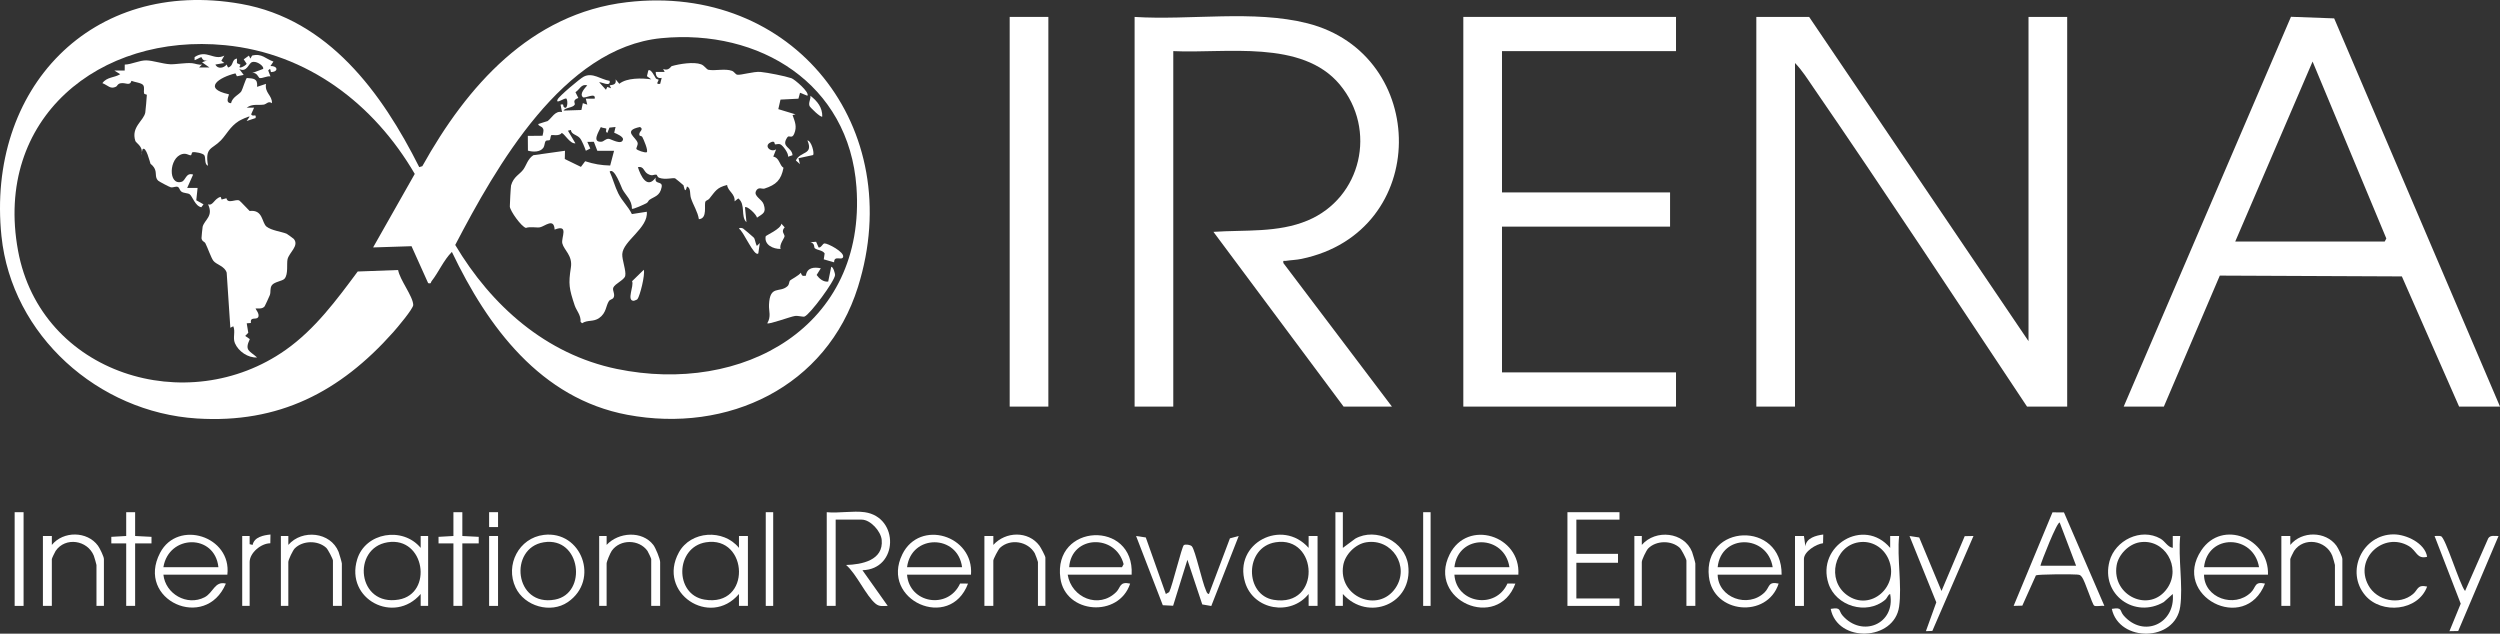 <?xml version="1.0" encoding="UTF-8"?>
<svg id="Layer_2" data-name="Layer 2" xmlns="http://www.w3.org/2000/svg" viewBox="0 0 1680.85 426.05">
  <rect x="0" y="0" width="1680.85" height="426.05" fill="#333333" stroke="none"/>
  <g id="Layer_1-2" data-name="Layer 1">
    <g>
      <path d="M421.48,1.49c-64.76,7.62-107.6,56.5-137.54,110.25l-2.07.63C256.78,62.37,220.84,13.04,162.09,2.63,61.32-15.21-9.23,59.87.98,158.74c6.91,66.84,65.11,118.42,131.38,122.62,55.17,3.5,96.26-17.87,132-57.98,2.54-2.85,13.57-15.87,13.48-18.39-.2-5.86-9.07-16.87-10.16-23.45l-27.17,1c-14.23,19.15-28.66,38.74-48.35,52.65-66.16,46.74-164.73,16.24-180.02-66.61C-4.27,79.58,66.87,22.1,151.34,30.38c55.46,5.44,100.04,39.43,127.52,86.55l-28.01,49.43,25.84-.83,11.17,24.83c2.3.58,1.64-.46,2.27-1.26,4.88-6.19,8.04-14.07,13.7-19.73,24.06,50.43,59.68,98.58,117.99,109.52,67.5,12.66,133.95-18.71,155.04-86C610.37,85.97,533.32-11.67,421.48,1.49ZM414.67,248.05c-47.6-9.86-84.29-42.51-108.6-83.36,27.47-52.56,72.52-132.62,138.58-139.03,65.99-6.4,126.21,30.59,131.19,100.22,6.72,94-76.6,139.69-161.17,122.17Z" fill="#fff"/>
      <path d="M1206.85,42.37c4.54,4.58,8.47,10.82,12.22,16.28,48.8,70.94,96.08,143.05,143.78,214.72h27V11.37h-26v218L1216.35,11.37h-35.5v262h26V42.37Z" fill="#fff"/>
      <path d="M788.85,34.37c35.12,1.71,86.54-8.05,111.97,22.53,25.12,30.21,14.65,76.1-21.61,91.33-20.05,8.42-42.17,6.21-63.37,7.65l87.51,117.49h32.5l-72.99-96.51c-.27-2.12.17-1.26,1.5-1.46,3.5-.54,7.13-.61,10.67-1.34,87.18-18.12,86.15-137.53,4.02-158.39-36.07-9.16-79.09-1.91-116.21-4.29v262h26V34.37Z" fill="#fff"/>
      <path d="M1492.46,185.3l122.41.54,38.48,87.52h27.5L1569.36,12.36l-29.05-1.07-112.46,262.07h27l37.61-88.06ZM1554.84,41.37l49.58,118.96-1.07,2.04h-100.5l51.99-121Z" fill="#fff"/>
      <polygon points="1126.85 250.37 1009.85 250.37 1009.85 152.37 1122.85 152.37 1122.85 129.37 1009.85 129.37 1009.85 34.37 1126.85 34.37 1126.85 11.37 983.85 11.37 983.85 273.37 1126.85 273.37 1126.85 250.37" fill="#fff"/>
      <rect x="678.85" y="11.37" width="26" height="262" fill="#fff"/>
      <path d="M95.86,100.37c2.29-2.55,5,8.97,5.34,9.76.11.25,2.26,1.4,3.16,4.21.84,2.59-.17,4.97,1.93,7.09.63.64,7.68,4.33,8.53,4.5,1.8.37,3.59-1.03,5.01-.12.77.5,1.09,2.28,2.08,2.99,1.69,1.23,4.34.88,5.65,1.85,1.78,1.31,3.68,7.96,7.79,8.69l1.49-1.96-4.87-2.73.87-8.28h-7s4-8.99,4-8.99c-4.85-1.6-4.95,3.97-7.69,4.83-9.19,2.87-8.78-16.29.46-18.64,2.77-.71,4.18.88,5.67.84.59-.02.47-1.87,1.23-2.05,1.55-.38,6.98.68,7.85,2.01,1.11,1.69-.07,6.34,2.48,7.01-2.12-12.63,2.67-10.78,8.6-16.93,4.03-4.18,6.11-9.23,12.15-13.09,1.07-.68,6.73-3.38,7.26-2.97l-2,2.98,6-2c.63-3.5-1.71-.32-3-2.51l2-4.47h-4.99c3.93-2.78,7.39-1.48,11.45-2.05,1.89-.26,3.09-2.72,5.53-.95.26-5.28-5.02-6.88-4-13l-5.99,2c.52-5.74-2.35-5.56-6.89-5.95-.78.57-2.91,7.63-3.66,8.89-1.33,2.22-6.08,3.84-6.96,8.05-4.44-.15-1.07-5.56-1.48-5.99-17.97-3.88-6.56-11.4,4.44-14.06l.98,1.96,4.57-.91-3-3.98c5.13,2.51,6.2-3.68,8.47-4.57,3.39-1.32,8.7,3.13,7.52,4.54l-7.99,3.01c3.77-1.54,4.89,2.91,5.67,3.08,1.88.41,5.08-1.55,7.32-1.08l-1.51-3.99c2.14-2.63,1.14,1.13,2.09,1.08,4.84-.24,4.51-4.18-.58-4.09l2-2.98c-5.3-1.79-7.72-5.73-14.36-4.03l-1.14,2.03-.99-2.01-3.5,2.51,1.99,2.98c-.74,1.47-6.75,4.46-4.13.66l-2.4-1.09.02-3.08c-3.9.62-1.95,4.96-6.01,6.02l-.98-2.01c-1.77,2.46-6.09,3.25-7.51,0l5.99-1.02-2-1.5,2.01-3.48c-7.09,3.68-11.93-4.48-20,1.01v1.98c.25.29,3.81-1.91,4.55-1.97.28-.02.89,3.47,4.45,1.98l-3.99,1.49,4.99,3.5h-6.99s1.99-1.98,1.99-1.98c-2.34.42-4.54-.72-6.68-.91-4.57-.41-10.81.88-14.81.7-5.04-.24-11.54-2.52-16-2.59-4.67-.07-9.75,2.7-14.47,2.83l-.03,3.97h-7s3.99,2.49,3.99,2.49c-3.92,2.43-8.95,1.76-11.99,6.01,3.95,1.58,5.34,4.27,9.19,2.38.93-.46.86-1.84,2.96-2.28,3.5-.73,6.25,2.15,7.41-1.64,1.87.86,7,1.31,7.96,3.01.96,1.69.11,3.72.49,5.36.18.81,1.88.63,1.87,1.1-.04,1.32-.83,10.73-1.04,11.83-1.07,5.58-9.73,9.73-6.68,19.12.38,1.18,4.63,3.48,4.38,7.47l.46-1.83Z" fill="#fff"/>
      <path d="M95.4,102.2l-.54,2.16c.34-.77.5-1.49.54-2.16Z" fill="#fff"/>
      <path d="M177.94,205.95c.26-.32,3.08-6.53,3.47-7.53.81-2.11-.09-4.54,1.37-6.63,1.67-2.38,7.15-2.76,8.56-4.44,2.58-3.07,1.32-10.01,1.98-13,1-4.51,8-9.1,4.23-13.69-.25-.3-4.55-3.39-4.94-3.55-3.4-1.35-10.11-2.17-13.33-4.67-3.43-2.67-2.27-11.69-11.43-10.58-1.12-1.01-6.28-6.69-6.97-7.05-2.34-1.19-7.74,2.56-8.64-1.52l-3.24.85-.62-1.79c-4.39,1.1-5.1,6.28-8.51,5.01,3.79,7.99-2.16,10.15-3.61,14.99-.11.38-.85,7.43-.78,7.82.39,2.36,1.96,2.11,2.65,3.46,1.5,2.92,3.78,9.65,5.3,11.66,2.02,2.68,7.61,3.56,8.98,8.02l2.46,37.06,1.98-1.01c1.6,3.63-.47,7.69,1.09,11.35,2.35,5.55,8.82,9.98,14.93,9.64-5.16-4.64-8.59-4.51-4.91-12.36l-3.09-2.14,2.06-2.12-1.04-6.36,2.79-.21c-.56-4.47,3.35-1.96,4.77-3.74,1.62-2.05-1.91-5.83-1.58-6.05,2.16.03,4.6.41,6.08-1.43Z" fill="#fff"/>
      <path d="M1276.85,360.37h-6.01s0,8,0,8c-17.75-20.98-49.83-1.39-41.48,23.99,4.97,15.11,25.48,21.43,37.99,11.01,1.72-1.43,1.84-3.45,3.49-4,3.68,20.28-18.92,29.5-32,14.5-2.96-3.39-.55-5.72-7.99-4.5,4.57,23.1,42.73,21.69,46-1.51,2-14.21-1.49-32.81,0-47.5ZM1241.71,400.01c-13.77-10.13-8.52-32.74,7.88-35.4,8.73-1.42,16.72,3.42,20.15,11.37,7.79,18.05-12.11,35.74-28.03,24.03Z" fill="#fff"/>
      <path d="M1465.85,360.37h-5.01s0,7.99,0,7.99c-3.62-.63-5.09-4.4-8.28-6.21-13.13-7.44-30.47,1.07-34.25,15.17-6,22.38,16.89,38.89,36.47,27.48l6.06-5.43c1.87,19.99-19.69,29.76-33,14.5-2.96-3.39-.55-5.72-7.99-4.5,4.89,22.57,42.61,22.39,46-1.5,2.01-14.19-1.5-32.82,0-47.5ZM1457.29,395.3c-11.71,17.37-37.64,5.34-34.19-15.2,1.22-7.28,8.19-14.31,15.49-15.49,16.8-2.72,28.11,16.73,18.7,30.69Z" fill="#fff"/>
      <path d="M581.35,344.37c-7.68-1.08-17.56.8-25.5,0v63h6v-58h17.5c5.88,0,12.91,7.8,13.45,13.62,1.3,13.77-13.41,16.57-23.95,16.87,6.94,5.82,13.56,20.99,19.91,26.09,2.6,2.09,4.93,1.44,8.08,1.41l-16.99-23.98c24.19-.62,24.85-35.71,1.5-39.01Z" fill="#fff"/>
      <path d="M1379.96,344.48l-26.11,62.88,5.84-.16,9.14-20.36c1.25-.75,24.54-.89,27.58-.54,1.84.21,2.13.11,3.34,1.66,2.14,2.73,6.93,18.4,8.26,19.24,1.25.78,5.06-.16,6.84.15l-27.16-62.83-7.73-.05ZM1371.85,380.37c.47-2.43,11.41-30.24,12.99-29l11.01,29h-24Z" fill="#fff"/>
      <path d="M812.84,399.36c-1.37-.11-1.59-1.46-2.04-2.45-2.6-5.7-7.14-26.86-9.43-29.56-.97-1.14-4.33-1.54-5.4-.86-1.39.89-7.84,27.88-9.89,31.6l-2.23,1.28-13.49-38.02-6.52-.97,17.96,46.53,6.94.35,9.6-30.89,9.99,30.01,6.07,1.05,18.44-47.06-5.91,1.58-14.1,37.41Z" fill="#fff"/>
      <path d="M911.17,362.18l-8.32,6.18v-24h-5v63h5.01s0-8,0-8c16.91,18.94,47.35,6.76,43.9-19.42-2.1-15.94-21.59-25.62-35.6-17.77ZM938.29,395.3c-11.63,17.25-38.74,5.93-35.19-15.2,1.22-7.27,8.2-14.33,15.49-15.49,17.36-2.78,29.45,16.22,19.7,30.69Z" fill="#fff"/>
      <path d="M496.84,368.36c-10.38-12.84-32.4-11.59-40.42,3.07-14.84,27.08,20.91,50.87,40.42,27.93v8s6.01,0,6.01,0v-47h-6.01s0,8,0,8ZM473.59,403.13c-20.29-3.46-19.64-35.18,1-38.52,28.72-4.65,30.98,43.97-1,38.52Z" fill="#fff"/>
      <path d="M879.84,368.36c-17.79-20.15-50.74-3.21-42.71,23.22,5.64,18.57,30.63,22.85,42.71,7.78v8s6.01,0,6.01,0v-47h-6.01s0,8,0,8ZM856.41,403.3c-19.67-3.19-19.82-35.3,1.18-38.7,28.73-4.65,31.01,43.91-1.18,38.7Z" fill="#fff"/>
      <path d="M107.65,371.66c-16.69,31.81,30.59,53.08,44.21,20.71-7.55-1.9-8.42,6.15-14.3,9.19-11.84,6.12-26.35-2.25-27.7-15.2h43c3-25.88-33.34-37.31-45.21-14.7ZM109.85,381.37c3.63-22.16,34.62-22.65,37,0h-37Z" fill="#fff"/>
      <path d="M1148.97,387.76c2.86,24.84,39.15,28.34,46.88,4.61-7.32-1.62-5.82,2.42-9.51,5.99-11.14,10.77-31.22,3.54-31.49-11.99h43c.4-36.58-53-34.33-48.89,1.39ZM1191.85,381.37h-37c2.31-22.63,33.47-22.15,37,0Z" fill="#fff"/>
      <path d="M1480.02,370.03c-20.37,30.59,29.38,56.56,42.83,22.34-7.32-1.63-5.82,2.41-9.51,5.98-11.09,10.73-31.43,3.72-31.49-11.99h43c.87-24.26-30.69-37.58-44.83-16.33ZM1518.85,381.37h-37c2.46-22.78,33.28-22.16,37,0Z" fill="#fff"/>
      <path d="M974.67,372.68c-15.47,30.91,32.21,51.93,44.18,19.69l-5.33-.05c-7.91,17.71-34.43,13.37-35.67-5.96h43c1.67-26.37-34.22-37.58-46.18-13.68ZM977.85,381.37c2.61-22.72,33.78-22.04,37,0h-37Z" fill="#fff"/>
      <path d="M606.67,372.69c-15.16,30.82,32.06,51.97,44.17,19.68l-5.33-.05c-8.08,17.74-34.17,13.39-35.67-5.96h43c1.98-26.48-34.46-37.5-46.18-13.68ZM609.85,381.37c2.83-22.45,34.17-22.29,37,0h-37Z" fill="#fff"/>
      <path d="M712.94,388.78c3.33,23.97,39.28,26.78,46.91,3.6-7.29-1.61-6.24,2.55-9.35,5.65-11.66,11.6-30.16,3.92-32.65-11.66h43c1.98-36.97-53.04-34.55-47.91,2.41ZM754.35,381.37h-35.5c1.52-21.62,31.23-22.58,36.61-2.07l-1.11,2.07Z" fill="#fff"/>
      <polygon points="1053.85 407.37 1088.85 407.37 1088.85 402.37 1059.85 402.37 1059.85 378.37 1087.85 378.37 1087.85 372.37 1059.85 372.37 1059.85 349.37 1088.85 349.37 1088.85 344.37 1053.85 344.37 1053.85 407.37" fill="#fff"/>
      <path d="M282.84,368.36c-12.03-14.52-37.19-10.45-42.71,7.78-8.11,26.79,24.91,43.95,42.71,23.22v8s5.01,0,5.01,0v-47h-5.01s0,8,0,8ZM268.11,403.12c-27.93,4.84-31.74-34.6-7.52-38.52,25.08-4.06,30.78,34.49,7.52,38.52Z" fill="#fff"/>
      <path d="M365.61,359.63c-16.74,2.04-26.14,20.22-18.94,35.42,5.95,12.56,23.55,17.68,35.11,9.76,21.69-14.87,9.18-48.27-16.18-45.18ZM373.12,403.13c-27.39,5.07-31.26-34.73-7.53-38.53,24.99-4.01,29.57,34.45,7.53,38.53Z" fill="#fff"/>
      <path d="M667.86,366.36v-6s-6.01,0-6.01,0v47h6v-30.5c0-1.02,3.37-7.5,4.48-8.52,6.92-6.41,18.78-4.46,23.39,3.65.39.7,2.13,5.51,2.13,5.87v29.5h5v-32.5c0-.94-3.11-6.79-4.01-7.99-7.55-10.11-22.76-9.59-30.98-.51Z" fill="#fff"/>
      <path d="M34.86,366.36v-6s-6.01,0-6.01,0v47h6v-31.5c0-.39,2.04-4.71,2.55-5.45,6.5-9.57,21.39-7.32,25.68,3.23.31.77,1.78,5.89,1.78,6.22v27.5h5v-31.5c0-1.62-2.81-7.36-4.01-8.99-7.26-9.86-23.29-9.96-30.98-.51Z" fill="#fff"/>
      <path d="M1539.86,366.36v-6s-6.01,0-6.01,0v47h6v-31.5c0-.39,2.04-4.71,2.55-5.45,6.5-9.57,21.39-7.32,25.68,3.23.31.77,1.78,5.89,1.78,6.22v27.5h5v-31.5c0-1.62-2.81-7.36-4.01-8.99-7.26-9.86-23.29-9.96-30.98-.51Z" fill="#fff"/>
      <path d="M407.86,366.36v-6s-5.01,0-5.01,0v47h5v-28.5c0-1.29,2.44-7.1,3.46-8.54,5.61-7.94,18.39-7.8,24,.07.48.67,2.53,5.12,2.53,5.47v31.5h6v-29.5c0-2.09-3.09-9.55-4.55-11.45-7.56-9.83-23.48-8.64-31.44-.05Z" fill="#fff"/>
      <path d="M193.86,366.36v-6s-5.01,0-5.01,0v47h5v-29.5c0-1.52,3.04-7.86,4.34-9.16,5.37-5.38,15.6-5.54,21.18-.36,1.11,1.02,4.48,7.5,4.48,8.52v30.5h6v-28.5c0-.59-1.78-6.74-2.2-7.8-5.36-13.43-24.52-15.4-33.79-4.7Z" fill="#fff"/>
      <path d="M1103.86,366.36v-6s-5.01,0-5.01,0v47h5v-29.5c0-1.52,3.04-7.86,4.34-9.16,5.37-5.38,15.6-5.54,21.18-.36,1.11,1.02,4.48,7.5,4.48,8.52v30.5h6v-28.5c0-.59-1.78-6.74-2.2-7.8-5.36-13.43-24.52-15.4-33.79-4.7Z" fill="#fff"/>
      <path d="M1619.56,367.16c5.32,3.12,5.33,8.99,12.29,7.2-1.45-9.22-14.06-15.08-22.5-15.08-21,0-32.7,25.12-19.03,41.12,10.89,12.75,35.51,10.48,41.53-6.03-6.67-1.51-6.09,2.18-9.47,5.02-9.23,7.75-24.34,4.63-30.07-5.97-9.67-17.87,10.32-36.2,27.26-26.26Z" fill="#fff"/>
      <path d="M1672.94,361.95l-15.58,35.4c-3.74-4.6-13.08-35.73-16.17-36.81-1.29-.45-2.95-.11-4.33-.16l17.58,45.49-7.58,18.5,5.89-.11,27.11-63.87c-2.46.07-5.5-.83-6.92,1.57Z" fill="#fff"/>
      <polygon points="1305.35 397.35 1290.36 361.36 1283.85 360.38 1301.85 404.97 1294.86 424.36 1299.19 424.2 1326.85 360.37 1320.96 360.48 1305.35 397.35" fill="#fff"/>
      <polygon points="310.85 344.37 304.85 344.37 304.85 360.37 294.84 360.94 294.85 365.37 304.85 365.37 304.85 407.37 310.85 407.37 310.85 365.37 321.86 365.37 321.87 360.94 310.85 360.37 310.85 344.37" fill="#fff"/>
      <polygon points="90.85 344.37 84.85 344.37 84.85 360.37 74.84 360.94 74.85 365.37 84.85 365.37 84.85 407.37 90.85 407.37 90.85 365.37 101.86 365.37 101.87 360.94 90.85 360.37 90.85 344.37" fill="#fff"/>
      <rect x="9.85" y="344.37" width="6" height="63" fill="#fff"/>
      <path d="M1213.84,367.36l-.98-7h-6.01v47.01h6v-31.5c0-5.04,8.23-10.1,12.86-10.64l.13-5.86c-4.77.62-11.49,2.31-12.01,7.99Z" fill="#fff"/>
      <path d="M169.83,366.36l-1.99-.49v-5.5s-4.99,0-4.99,0v47h5v-29.5c0-6.2,7.75-12.62,13.9-12.6l.1-5.9c-4.77.51-10.86,1.63-12.01,6.99Z" fill="#fff"/>
      <rect x="514.85" y="344.37" width="5" height="63" fill="#fff"/>
      <rect x="956.85" y="344.37" width="5" height="63" fill="#fff"/>
      <rect x="328.85" y="360.37" width="6" height="47" fill="#fff"/>
      <rect x="328.85" y="344.36" width="6.01" height="10.01" fill="#fff"/>
      <path d="M508.31,128.37c1.59-3.02,4.17-1.09,5.65-1.57,7.87-2.55,11.22-5.72,12.82-14-2.69-1.48-2.65-6.76-6.88-7.5l1.95-4.93c-3.53,2.45-8.47-2.16-4-4.51,3.4-1.79,2.8.94,3.21,1.18.44.26,2.06-.55,3.53-.02,1.75.63,5.68,6.08,5.29,8.35l2.98-1.02c-.48-5.62-8.08-5.3-3.49-12.04,1.22-1.79,3.03,1.37,4.59-2.33,2.06-4.91.5-8.08-1.08-12.62l1.98-.47-11.57-3.51,1.47-6.42,12.06-.61,1.07-3.97,4.97,1.99c1.68-2.32-8.75-11.12-10.71-11.78-4.54-1.52-15.98-3.77-20.77-4.23-4.63-.45-13.67,2.41-15.81,1.85-1.13-.29-1.94-2.04-3.45-2.59-4.56-1.66-11.17.12-15.77-.68-1.33-.23-2.68-2.84-4.95-3.69-5.03-1.86-14.59-.28-19.75,1.2-.65.19-2.09,3.53-5.78,1.92l1.01,1.98h-6c0,2.8,1.1,4.62,4,4.02l-1.01,3.99c-3.86.62-.7-1.96-1.14-2.88-.05-.11-1.38-.18-1.82-.86-.75-1.14-3.25-6.59-5.01-5.26l-.93,3.86,2.92,2.13c-6.29-.91-16.45-1.12-21.5,2.99l-2.49-2.98c.57,3.3-1.1,3.6-4.02,4.02l1.01,1.97-2.57-.91-.91,1.92-4.52-5c.81-.68,7.89,3.55,7-.99-5.98-.93-11.42-5.87-17.36-2.87-2.61,1.32-16.7,13.21-17.63,15.37-1.58,3.69,4.92-1.5,5.98-.52,1.17,1.77.62,8.4-1.99,5.34-.36-.42.53-2.1-2-1.33l1,4.99c-4.71-1.15-6.99,4.21-9.73,6.06-.29.2-5.49,1.59-6.27,1.96.18,1.73,2.34,1.15,3.29,3.24.62,1.35-.22,3.23-.39,4.66l-9.91.1.07,9.92c3.31.97,8.25,1.1,10.39-1.96.87-1.25.8-3.46,1.45-4.37.66-.92,2.29-.31,2.8-.82.68-.68.36-2.65,1.21-3.35.28-.23,5.31.96,6.76-1.32,1.7-.19,5.6,7.45,9.31,6.89l-5.01-8.48,2-.49c.15,3.02,4.15,3.25,6.03,5.47,1.42,1.67,3.21,6.24,4,8.51l2.99-1.52-2-4.47,4.41-.02,2.34,6.06,11.24-.04-2.61,9.92c-6.18-.16-10.92-.98-16.82-2.89l-2.85,3.8-10.85-5.28.13-5.56-21.28,2.99c-3.8,2.51-4.64,6.7-6.68,9.55-2.42,3.37-6.64,4.81-8.3,10.78-.19.69-.91,13.27-.83,14.19.25,3.05,7.75,13.53,10.82,14.36,2.81-1.03,7.28,0,9.41-.4,3.27-.61,9.46-6.66,9.89,1.54,9.92-3.87,4.26,5.46,5.16,9.23,1.1,4.57,7.02,8.13,5.78,16.15-1.74,11.25-1.23,14.22,2.55,25.6,1.11,3.35,4.28,6.47,3.96,11.04l1.01.94c3.8-2.46,7.55-.74,11.48-3.51,4.93-3.48,4.43-8.17,6.58-11.41.66-1,2.43-1.25,2.96-2.05,1.57-2.4-.85-4.99-.04-6.97,1.07-2.63,7.38-5.13,8.02-7.89.78-3.36-2.2-10.76-1.98-14.67.48-8.93,17.62-17.54,16.49-28.46l-10.03,1.56c-2.57-5.32-6.39-8.43-9.14-13.89-2.28-4.53-3.66-10.03-5.82-14.67,3.19-2.97,7.84,10.47,8.6,11.89,2.25,4.18,6.45,7.24,6.4,13.11.72.53,8.36-3.01,9.72-3.73,1.2-.64,1.27-1.75,2-2.25,3.54-2.43,7.1-2.55,8.25-8.6.86-4.53-5.11-1.26-3.99-6.42-5.77,8.07-10.12-1.05-11.99-7,3.91-.84,3.89,2.79,6.28,4.31,3.43,2.17,4.18.51,6.09.74.67.08.53,1.58,1.99,2.12,4.03,1.5,9.23-.18,10.69.37.34.13,5.28,4.29,5.64,4.68.18.2.93,6.72,2.32.78,2.79,1.06,1.77,5.02,2.67,7.82,1.53,4.76,4.59,9.18,5.33,14.18,6.15-.45,3.22-9.89,4.49-11.99.35-.58,1.8-.91,2.51-1.78,4.14-5.11,5-7.52,11.98-9.23.52,4.29,5.49,5.81,5.03,11l2.49-1.98c5.17,4.11,1.41,12.18,5.49,15.98l-.98-9.99c1.19-1.32,7.93,4.93,8.01,6.99,4.2-2.86,6.44-3.32,4.53-9.05-1.13-3.4-6.93-5.44-5.1-8.94ZM399.85,66.36h-5.99s.99,4,.99,4l-2.98-1-.98,4.59-12.03.4c1.04-2.01,6.34-1.86,7.52-3.95.6-1.07-2.01-2.98,2.46-4.53l-1.94-3.88c3.02-1.94,3.83-5.73,7.95-4.62-1.49,1.75-5.4,5.69-2.97,7.96,1.31,1.22,8.87-3.58,7.96,1.02ZM418.85,93.85c-.86,4.01-8.12-.45-9.58-.52-2.22-.1-3.22,1.83-4.89,1.95-6.54.5-1.95-6.49-.41-9.84,1.01.67,3.07.62,3.71,1.08.19.14-.98,2.2.68,2.82l1.39-3.52,4.11-.45-.91,3.87c1.48.61,6.33,2.61,5.91,4.6ZM434.85,102.36c-1.42.53-6.42-1.39-6.92-2.13-.43-.64,1.13-2.65.78-4.16-.88-3.78-10.57-8.2,1.62-10.7,3.12,1.99-1.6,3.15-.26,5.82.09.19,1.43.21,1.77.87.87,1.64,4.16,9.1,3,10.31Z" fill="#fff"/>
      <path d="M558.87,179.37l-2.04,9.98c-3.27.33-5.97-1.97-7.77-4.47l2.8-4.5c-4.65-.98-9.32-.47-10.03,4.98-2.6.38-2.54.03-3.45-2-1.07,1.82-6.73,4.65-7.26,5.27-.64.75-.35,2.6-1.68,3.8-5.21,4.76-11.85-1.12-12.41,12.5-.18,4.39,1.59,7.78-1.16,12.43,1.02.95,15.57-4.5,18.63-4.92,2.24-.3,5.33.77,6.42.38,3.65-1.32,20.4-23.97,20.54-27.95.03-.79-1.14-5.45-2.58-5.5Z" fill="#fff"/>
      <path d="M524.85,167.37c-1.17-2.89,2.57-7.16,2.64-8.54.07-1.44-2.63-3.17.08-5.97l-2.22-2.48c-.26,3.6-10.44,7.84-10.56,8.52-1.05,5.81,5.11,8.56,10.06,8.47Z" fill="#fff"/>
      <path d="M554.34,163.65c-1.27.09-2.25,3.15-3.97,2.72l-1.66-3.83-3.85.33c3.17.68,2.32,3.49,2.92,3.99,1.74,1.47,5.18,1.22,6.66,3.52l-.59,3.99,6.97,2c-.08-4.94,5.15-1.02,6.02-3.5,1.18-3.37-10.38-9.36-12.51-9.21Z" fill="#fff"/>
      <path d="M424.96,189.06c1.54,2.99-4.03,13.36,1.23,13.18.72-.38,1.94-.54,2.41-1.13,1.62-2.03,5.26-16.38,4.24-19.73l-7.88,7.69Z" fill="#fff"/>
      <path d="M506.89,159.85c-.31-.37-6.84-5.98-7.26-6.2-.7-.38-2.59-.79-2.77.21,2.61.69,10.32,19.38,12.99,16.5l1-6.99-1.98,1.99c-.84-1.27-1.25-4.63-1.97-5.5Z" fill="#fff"/>
      <path d="M544.31,71.32c.39.89,7.59,8.04,8.54,7.03.09-6.12-3.22-10.24-7.99-13.99.36,2.33-1.52,4.76-.55,6.96Z" fill="#fff"/>
      <path d="M542.86,94.37c4.23,10.03-4.71,7.05-7.76,13.52l2.74,2.48-.99-3.99,9.87-2.14c.88-1.41-1.1-9.47-3.87-9.86Z" fill="#fff"/>
    </g>
  </g>
</svg>